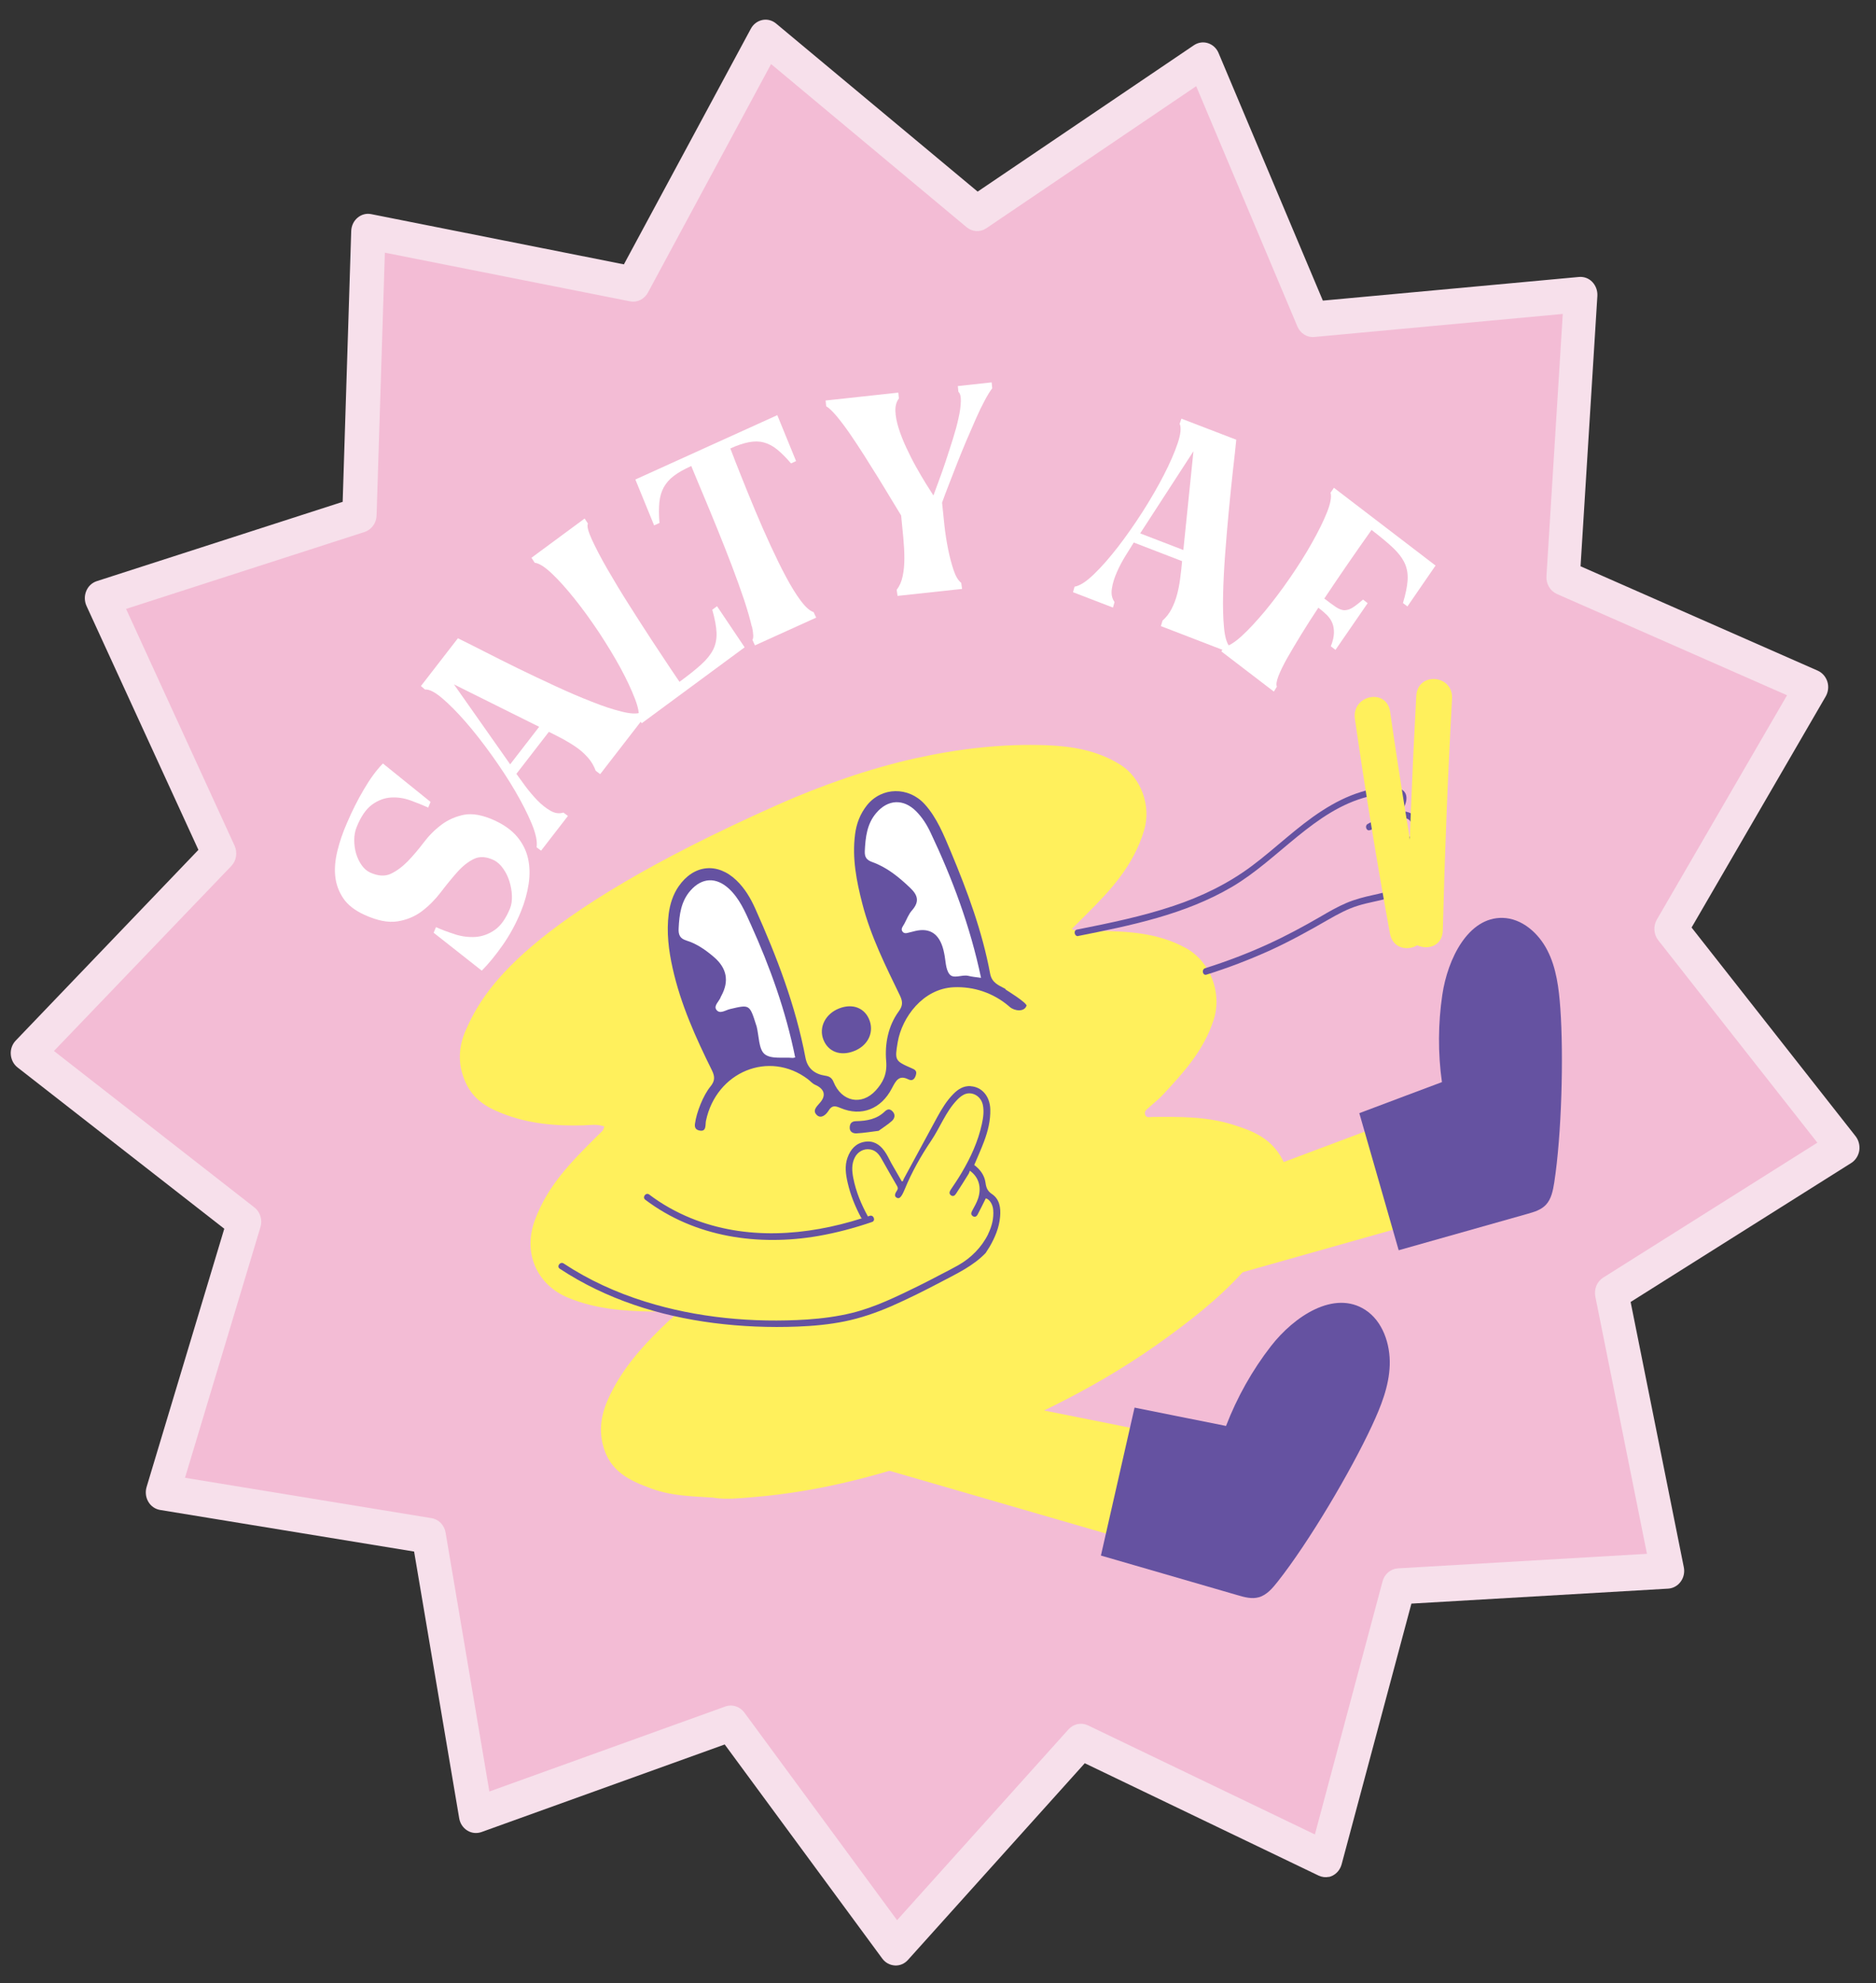 <svg xmlns="http://www.w3.org/2000/svg" fill="none" viewBox="0 0 88 93" height="93" width="88">
<rect x="0" y="0" width="88" height="93" fill="#333333" stroke="none"/>
<path fill="#F3BCD5" d="M50.698 81.678L62.185 87.203L65.614 74.394L78.222 73.659L75.61 60.642L86.449 53.815L78.391 43.571L84.981 32.217L73.325 27.09L74.15 13.81L61.574 14.978L56.448 2.817L45.824 10.005L35.924 1.75L29.686 13.32L17.278 10.855L16.858 24.15L4.783 28.047L10.278 40.025L1.304 49.39L11.455 57.303L7.638 69.988L20.114 72.03L22.33 85.127L34.278 80.827L42.016 91.34L50.698 81.678Z"></path>
<path fill="#F7E0EB" d="M62.34 88.02C62.18 88.054 62.012 88.035 61.857 87.963L50.885 82.692L42.59 91.917C42.431 92.095 42.207 92.191 41.975 92.176C41.742 92.162 41.528 92.046 41.387 91.854L33.995 81.812L22.581 85.921C22.362 85.997 22.12 85.973 21.92 85.848C21.719 85.723 21.582 85.517 21.541 85.277L19.425 72.765L7.51 70.814C7.282 70.776 7.077 70.636 6.958 70.43C6.835 70.223 6.808 69.969 6.876 69.738L10.52 57.625L0.825 50.062C0.638 49.918 0.524 49.692 0.506 49.452C0.488 49.207 0.574 48.972 0.739 48.799L9.307 39.857L4.058 28.417C3.958 28.196 3.953 27.941 4.045 27.72C4.136 27.494 4.318 27.326 4.542 27.254L16.074 23.535L16.475 10.836C16.484 10.591 16.589 10.365 16.772 10.211C16.954 10.058 17.186 9.995 17.415 10.043L29.266 12.398L35.221 1.347C35.335 1.135 35.532 0.986 35.76 0.938C35.987 0.89 36.225 0.953 36.403 1.102L45.86 8.986L56.006 2.12C56.202 1.99 56.439 1.952 56.663 2.024C56.886 2.096 57.069 2.264 57.16 2.485L62.053 14.098L74.068 12.989C74.301 12.969 74.529 13.051 74.693 13.224C74.857 13.397 74.944 13.632 74.93 13.877L74.141 26.557L85.268 31.453C85.482 31.549 85.646 31.737 85.719 31.968C85.792 32.198 85.76 32.453 85.642 32.659L79.349 43.499L87.042 53.286C87.188 53.474 87.251 53.719 87.215 53.964C87.174 54.204 87.037 54.416 86.841 54.54L76.49 61.06L78.984 73.495C79.034 73.736 78.98 73.985 78.838 74.177C78.697 74.37 78.482 74.49 78.25 74.504L66.207 75.206L62.933 87.434C62.869 87.669 62.714 87.862 62.504 87.967C62.445 87.996 62.386 88.015 62.322 88.03L62.34 88.02ZM50.548 80.856C50.707 80.823 50.876 80.842 51.031 80.914L61.679 86.031L64.853 74.163C64.944 73.817 65.236 73.577 65.573 73.553L77.256 72.871L74.834 60.806C74.766 60.455 74.912 60.099 75.204 59.917L85.249 53.589L77.785 44.095C77.57 43.821 77.543 43.432 77.721 43.124L83.827 32.606L73.029 27.855C72.714 27.715 72.522 27.384 72.541 27.028L73.307 14.723L61.651 15.804C61.314 15.838 60.995 15.636 60.858 15.309L56.111 4.042L46.266 10.706C45.978 10.899 45.609 10.879 45.345 10.658L36.17 3.004L30.392 13.724C30.224 14.036 29.886 14.199 29.553 14.132L18.053 11.85L17.665 24.174C17.656 24.53 17.428 24.842 17.104 24.948L5.914 28.556L11.003 39.66C11.149 39.982 11.09 40.366 10.848 40.616L2.531 49.289L11.933 56.626C12.207 56.837 12.321 57.212 12.216 57.553L8.678 69.305L20.242 71.198C20.579 71.251 20.844 71.525 20.903 71.881L22.955 84.018L34.027 80.03C34.346 79.915 34.702 80.03 34.911 80.308L42.08 90.052L50.124 81.101C50.242 80.972 50.388 80.89 50.548 80.856Z"></path>
<path fill="white" d="M21.35 43.821C21.674 43.922 21.993 43.96 22.308 43.941C22.622 43.917 22.923 43.811 23.206 43.614C23.489 43.417 23.726 43.086 23.922 42.61C23.995 42.432 24.022 42.23 24.013 42C24.004 41.769 23.963 41.548 23.894 41.327C23.826 41.111 23.73 40.914 23.603 40.736C23.479 40.558 23.338 40.429 23.183 40.347C22.818 40.169 22.499 40.15 22.225 40.285C21.952 40.419 21.692 40.626 21.441 40.909C21.19 41.193 20.935 41.505 20.675 41.846C20.415 42.187 20.119 42.485 19.79 42.735C19.457 42.985 19.074 43.143 18.641 43.211C18.208 43.278 17.693 43.177 17.095 42.903C16.648 42.701 16.316 42.442 16.106 42.134C15.896 41.822 15.768 41.481 15.727 41.106C15.686 40.731 15.723 40.328 15.828 39.9C15.933 39.472 16.083 39.035 16.275 38.598C16.512 38.045 16.772 37.522 17.068 37.022C17.36 36.522 17.656 36.119 17.962 35.806L20.196 37.608L20.087 37.873C19.831 37.757 19.553 37.647 19.248 37.536C18.942 37.426 18.641 37.383 18.336 37.402C18.03 37.421 17.738 37.531 17.456 37.733C17.177 37.935 16.931 38.286 16.731 38.785C16.653 38.973 16.617 39.175 16.617 39.396C16.617 39.617 16.644 39.823 16.703 40.025C16.762 40.227 16.849 40.409 16.963 40.573C17.077 40.736 17.214 40.851 17.36 40.919C17.729 41.087 18.053 41.106 18.327 40.981C18.6 40.852 18.865 40.659 19.12 40.4C19.371 40.14 19.622 39.847 19.868 39.521C20.114 39.194 20.397 38.91 20.712 38.675C21.026 38.44 21.382 38.286 21.774 38.209C22.171 38.137 22.64 38.223 23.183 38.468C23.648 38.68 24.008 38.939 24.264 39.247C24.519 39.554 24.688 39.895 24.77 40.265C24.852 40.635 24.861 41.034 24.797 41.457C24.733 41.88 24.615 42.307 24.437 42.745C24.204 43.316 23.917 43.845 23.58 44.325C23.242 44.806 22.919 45.2 22.599 45.522L20.342 43.744L20.452 43.48C20.725 43.605 21.022 43.715 21.345 43.816L21.35 43.821Z"></path>
<path fill="white" d="M21.473 29.93C21.788 30.084 22.189 30.286 22.681 30.536C23.169 30.786 23.707 31.055 24.282 31.338C24.861 31.622 25.454 31.9 26.056 32.179C26.662 32.458 27.228 32.703 27.761 32.909C28.29 33.121 28.76 33.275 29.17 33.375C29.581 33.476 29.873 33.491 30.055 33.414L30.265 33.577L28.154 36.306L27.944 36.148C27.862 35.922 27.743 35.72 27.593 35.547C27.442 35.374 27.273 35.216 27.077 35.076C26.881 34.937 26.672 34.807 26.448 34.682C26.225 34.562 25.988 34.442 25.746 34.322L24.223 36.292C24.341 36.46 24.487 36.657 24.66 36.893C24.834 37.123 25.016 37.339 25.212 37.541C25.408 37.743 25.614 37.901 25.819 38.022C26.029 38.142 26.229 38.171 26.43 38.108L26.64 38.267L25.381 39.895L25.171 39.737C25.212 39.473 25.139 39.108 24.943 38.632C24.747 38.161 24.487 37.647 24.163 37.094C23.84 36.542 23.47 35.98 23.06 35.408C22.649 34.836 22.244 34.317 21.842 33.856C21.441 33.395 21.067 33.02 20.73 32.736C20.392 32.448 20.123 32.318 19.936 32.338L19.745 32.174L21.478 29.935L21.473 29.93ZM25.294 34.087L21.295 32.097L23.931 35.845L25.29 34.087H25.294Z"></path>
<path fill="white" d="M30.101 33.918L29.941 33.702C30 33.51 29.95 33.202 29.786 32.775C29.622 32.347 29.398 31.866 29.107 31.328C28.815 30.79 28.477 30.238 28.099 29.661C27.716 29.089 27.337 28.561 26.954 28.085C26.576 27.61 26.22 27.215 25.887 26.898C25.554 26.586 25.29 26.413 25.084 26.394L24.93 26.158L27.424 24.318L27.579 24.554C27.524 24.669 27.588 24.919 27.77 25.318C27.953 25.712 28.195 26.178 28.5 26.706C28.805 27.235 29.148 27.802 29.526 28.397C29.904 28.993 30.26 29.546 30.593 30.055C30.926 30.564 31.213 30.997 31.455 31.357C31.697 31.713 31.838 31.919 31.874 31.977C32.298 31.665 32.636 31.396 32.891 31.165C33.147 30.934 33.334 30.699 33.452 30.468C33.571 30.233 33.621 29.969 33.612 29.676C33.598 29.383 33.534 29.022 33.411 28.595L33.635 28.431L34.93 30.358L30.096 33.923L30.101 33.918Z"></path>
<path fill="white" d="M35.263 29.378C35.185 29.037 35.066 28.623 34.907 28.138C34.743 27.653 34.551 27.115 34.328 26.529C34.104 25.942 33.876 25.366 33.644 24.794C33.411 24.222 33.188 23.679 32.969 23.16C32.75 22.646 32.572 22.209 32.426 21.854C32.093 22.007 31.82 22.156 31.614 22.315C31.405 22.468 31.25 22.651 31.136 22.853C31.026 23.055 30.958 23.29 30.93 23.554C30.903 23.819 30.903 24.141 30.935 24.525L30.684 24.64L29.804 22.488L36.462 19.47L37.342 21.623L37.105 21.733C36.868 21.455 36.649 21.238 36.448 21.075C36.248 20.912 36.038 20.806 35.823 20.748C35.609 20.691 35.377 20.691 35.126 20.739C34.875 20.787 34.583 20.883 34.259 21.032C34.396 21.397 34.569 21.834 34.77 22.339C34.971 22.848 35.19 23.377 35.417 23.924C35.645 24.472 35.887 25.025 36.138 25.568C36.389 26.11 36.63 26.61 36.872 27.057C37.109 27.504 37.342 27.879 37.565 28.177C37.789 28.474 37.989 28.652 38.163 28.705L38.286 28.965L35.413 30.267L35.294 30.007C35.354 29.925 35.345 29.714 35.272 29.373L35.263 29.378Z"></path>
<path fill="white" d="M46.517 17.942L46.544 18.211C46.439 18.346 46.321 18.538 46.188 18.788C46.051 19.043 45.915 19.326 45.773 19.648C45.632 19.97 45.486 20.306 45.331 20.667C45.176 21.027 45.035 21.387 44.893 21.738C44.757 22.094 44.624 22.43 44.501 22.747C44.378 23.064 44.273 23.338 44.191 23.573C44.223 23.895 44.26 24.246 44.3 24.631C44.342 25.015 44.401 25.39 44.474 25.755C44.547 26.115 44.633 26.442 44.729 26.73C44.825 27.018 44.943 27.22 45.089 27.335L45.13 27.619L42.103 27.946L42.062 27.662C42.198 27.485 42.294 27.268 42.344 27.014C42.399 26.759 42.422 26.48 42.422 26.178C42.422 25.875 42.404 25.553 42.372 25.212C42.34 24.871 42.303 24.525 42.271 24.174C42.148 23.972 41.993 23.718 41.806 23.41C41.619 23.103 41.423 22.771 41.204 22.42C40.985 22.07 40.762 21.709 40.529 21.344C40.297 20.979 40.069 20.638 39.855 20.325C39.636 20.008 39.43 19.739 39.239 19.509C39.047 19.283 38.888 19.129 38.755 19.052L38.728 18.783L42.139 18.413L42.166 18.687C42.048 18.841 41.993 19.038 42.002 19.283C42.011 19.523 42.062 19.792 42.153 20.08C42.244 20.369 42.362 20.671 42.508 20.984C42.654 21.296 42.805 21.599 42.964 21.882C43.124 22.166 43.275 22.43 43.425 22.67C43.571 22.905 43.694 23.098 43.785 23.237C43.844 23.069 43.927 22.843 44.036 22.555C44.141 22.271 44.255 21.959 44.364 21.623C44.474 21.286 44.588 20.94 44.697 20.59C44.807 20.239 44.898 19.912 44.962 19.61C45.03 19.307 45.067 19.047 45.071 18.822C45.08 18.601 45.039 18.447 44.957 18.375L44.93 18.106L46.517 17.933V17.942Z"></path>
<path fill="white" d="M57.99 20.628C57.953 20.993 57.908 21.459 57.839 22.026C57.775 22.598 57.712 23.213 57.648 23.886C57.584 24.554 57.525 25.236 57.474 25.928C57.42 26.625 57.388 27.268 57.374 27.864C57.36 28.46 57.374 28.979 57.415 29.421C57.456 29.863 57.543 30.161 57.67 30.315L57.598 30.574L54.456 29.363L54.533 29.104C54.711 28.945 54.852 28.763 54.957 28.556C55.062 28.349 55.149 28.128 55.213 27.888C55.276 27.648 55.327 27.398 55.359 27.134C55.395 26.87 55.427 26.596 55.45 26.317L53.184 25.443C53.074 25.616 52.942 25.827 52.791 26.072C52.641 26.317 52.504 26.572 52.39 26.836C52.276 27.095 52.194 27.35 52.157 27.6C52.116 27.85 52.157 28.061 52.281 28.234L52.208 28.494L50.333 27.773L50.406 27.514C50.657 27.47 50.963 27.273 51.323 26.922C51.683 26.577 52.057 26.144 52.449 25.64C52.837 25.135 53.224 24.582 53.603 23.992C53.981 23.396 54.314 22.824 54.597 22.271C54.88 21.719 55.094 21.229 55.24 20.796C55.386 20.364 55.418 20.056 55.336 19.874L55.418 19.634L57.994 20.623L57.99 20.628ZM55.509 25.793L55.983 21.162L53.484 25.015L55.505 25.793H55.509Z"></path>
<path fill="white" d="M67.342 26.519L66.02 28.441L65.81 28.282C65.938 27.855 66.011 27.499 66.029 27.206C66.047 26.913 66.002 26.649 65.888 26.404C65.774 26.163 65.591 25.923 65.336 25.683C65.081 25.443 64.748 25.169 64.337 24.852C63.58 25.918 62.842 26.99 62.121 28.071C62.34 28.239 62.518 28.369 62.659 28.465C62.801 28.561 62.933 28.609 63.051 28.619C63.175 28.619 63.298 28.585 63.43 28.508C63.562 28.427 63.731 28.297 63.936 28.119L64.155 28.287L62.645 30.478L62.427 30.31C62.522 30.07 62.568 29.863 62.573 29.685C62.577 29.508 62.55 29.349 62.495 29.215C62.44 29.08 62.354 28.955 62.24 28.84C62.121 28.724 61.989 28.614 61.843 28.499C61.556 28.926 61.291 29.349 61.04 29.753C60.79 30.161 60.571 30.531 60.384 30.858C60.197 31.189 60.06 31.473 59.969 31.708C59.878 31.944 59.855 32.107 59.896 32.203L59.755 32.434L57.292 30.55L57.433 30.324C57.634 30.305 57.908 30.137 58.25 29.825C58.592 29.512 58.952 29.118 59.344 28.652C59.732 28.181 60.119 27.667 60.507 27.105C60.895 26.543 61.241 25.995 61.537 25.467C61.838 24.933 62.075 24.458 62.244 24.035C62.413 23.612 62.468 23.3 62.413 23.108L62.573 22.877L67.347 26.529L67.342 26.519Z"></path>
<path fill="#FFF05C" d="M33.507 70.238C32.522 70.175 31.528 70.166 30.566 69.815C29.567 69.445 28.569 69.031 28.263 67.691C28.04 66.711 28.359 65.88 28.783 65.092C29.462 63.838 30.406 62.857 31.391 61.925C31.491 61.829 31.646 61.781 31.637 61.56C31.291 61.368 30.935 61.522 30.589 61.512C29.262 61.483 27.953 61.397 26.653 60.863C25.189 60.258 24.519 58.773 25.089 57.226C25.696 55.569 26.849 54.439 27.994 53.296C28.085 53.205 28.181 53.123 28.267 53.027C28.299 52.988 28.313 52.926 28.35 52.83C28.003 52.705 27.679 52.767 27.351 52.777C26.056 52.811 24.77 52.705 23.516 52.2C22.837 51.931 22.212 51.571 21.847 50.778C21.446 49.904 21.509 49.072 21.861 48.285C22.636 46.56 24.446 43.095 36.489 37.738C38.5 36.844 40.78 36.042 42.923 35.566C44.944 35.119 47 34.87 49.12 34.951C50.292 34.999 51.455 35.187 52.531 35.85C53.526 36.46 54.013 37.791 53.667 38.944C53.17 40.597 52.103 41.74 50.995 42.846C50.767 43.071 50.539 43.302 50.27 43.571C50.73 43.758 51.118 43.653 51.501 43.657C52.901 43.677 54.292 43.734 55.623 44.46C56.759 45.08 57.342 46.545 56.932 47.823C56.471 49.26 55.532 50.279 54.597 51.292C54.387 51.523 54.146 51.715 53.913 51.922C53.808 52.018 53.649 52.104 53.722 52.292C53.781 52.441 53.941 52.383 54.064 52.383C55.331 52.373 56.599 52.354 57.858 52.753C58.756 53.036 59.627 53.368 60.16 54.382C60.584 55.189 60.438 55.948 60.197 56.703C59.9 57.63 59.289 58.317 58.788 59.086C57.634 60.508 56.252 61.618 54.83 62.66C51.715 64.952 48.295 66.61 44.747 67.951C41.688 69.108 38.541 69.959 35.263 70.218C34.679 70.266 34.095 70.329 33.498 70.247L33.507 70.238Z"></path>
<path fill="#FFF05C" d="M40.954 68.753C46.763 70.435 52.568 72.121 58.377 73.803C58.669 73.889 58.979 73.971 59.276 73.889C59.613 73.798 59.859 73.505 60.083 73.226C61.401 71.559 62.527 69.724 63.43 67.778C63.808 66.966 64.15 66.115 64.182 65.212C64.214 64.308 63.877 63.347 63.152 62.872C61.825 62.007 60.124 63.136 59.139 64.409C58.346 65.428 57.703 66.576 57.233 67.802C52.354 66.826 47.474 65.846 42.595 64.871"></path>
<path fill="#6552A1" d="M51.642 72.952L58.058 74.812C58.382 74.908 58.724 74.999 59.048 74.908C59.417 74.807 59.691 74.485 59.937 74.172C61.392 72.332 63.361 69.007 64.36 66.855C64.775 65.961 65.158 65.019 65.19 64.02C65.222 63.021 64.853 61.959 64.05 61.435C62.586 60.479 60.708 61.728 59.618 63.131C58.742 64.26 58.031 65.524 57.511 66.874C52.121 65.793 58.61 67.095 53.22 66.014"></path>
<path fill="#FFF05C" d="M55.026 60.585C60.507 59.038 65.988 57.49 71.469 55.943C71.747 55.866 72.035 55.78 72.24 55.564C72.472 55.319 72.541 54.958 72.596 54.617C72.91 52.599 72.997 50.548 72.851 48.51C72.792 47.665 72.682 46.795 72.304 46.05C71.921 45.301 71.214 44.686 70.407 44.666C68.938 44.628 68.067 46.401 67.839 47.929C67.657 49.154 67.653 50.413 67.821 51.643C63.412 53.296 59.007 54.954 54.597 56.606"></path>
<path fill="#6552A1" d="M65.61 58.634L71.665 56.923C71.971 56.837 72.29 56.741 72.513 56.505C72.769 56.236 72.846 55.838 72.906 55.463C73.252 53.238 73.353 49.548 73.193 47.295C73.125 46.358 73.011 45.402 72.587 44.575C72.167 43.749 71.383 43.071 70.493 43.047C68.87 43.004 67.908 44.965 67.657 46.651C67.457 48.006 67.447 49.394 67.639 50.749C62.769 52.575 68.633 50.375 63.763 52.205"></path>
<path fill="#6552A1" d="M48.149 47.17C48.049 47.463 47.602 47.425 47.365 47.223C47.356 47.213 47.342 47.203 47.333 47.194C46.603 46.569 45.682 46.257 44.734 46.3C43.288 46.367 42.308 47.722 42.112 48.866C41.966 49.721 41.975 49.755 42.75 50.091C42.892 50.154 43.024 50.202 42.965 50.408C42.91 50.605 42.8 50.716 42.609 50.62C42.166 50.399 42.025 50.682 41.838 51.038C41.328 52.023 40.397 52.373 39.431 51.965C39.189 51.864 39.029 51.816 38.865 52.09C38.751 52.277 38.528 52.469 38.336 52.311C38.09 52.099 38.291 51.912 38.464 51.715C38.769 51.369 38.669 51.062 38.236 50.874C38.108 50.817 38.008 50.697 37.894 50.61C36.079 49.241 33.598 50.259 33.115 52.566C33.078 52.748 33.151 53.099 32.8 53.017C32.604 52.974 32.581 52.84 32.6 52.7C32.672 52.162 32.987 51.369 33.325 50.956C33.534 50.701 33.544 50.499 33.398 50.202C32.636 48.664 31.929 47.103 31.551 45.402C31.364 44.566 31.259 43.715 31.368 42.855C31.428 42.394 31.574 41.942 31.834 41.568C32.54 40.549 33.648 40.429 34.542 41.284C34.934 41.659 35.208 42.12 35.427 42.61C36.434 44.859 37.319 47.155 37.784 49.611C37.885 50.13 38.24 50.375 38.701 50.447C38.901 50.475 39.02 50.543 39.102 50.745C39.476 51.667 40.415 51.869 41.081 51.139C41.41 50.773 41.624 50.384 41.569 49.76C41.501 48.967 41.656 48.121 42.153 47.439C42.335 47.189 42.367 47.006 42.217 46.694C41.546 45.306 40.849 43.922 40.456 42.404C40.178 41.327 39.964 40.251 40.11 39.127C40.174 38.617 40.352 38.166 40.666 37.767C41.368 36.892 42.623 36.888 43.375 37.714C43.954 38.353 44.273 39.165 44.606 39.953C45.377 41.798 46.074 43.672 46.444 45.656C46.526 46.094 46.84 46.204 47.137 46.363C47.16 46.372 47.173 46.391 47.182 46.415C47.182 46.415 48.199 47.04 48.154 47.175L48.149 47.17Z"></path>
<path fill="#6552A1" d="M40.06 49.294C39.421 49.544 38.847 49.327 38.623 48.755C38.4 48.179 38.715 47.549 39.358 47.295C40.014 47.035 40.602 47.285 40.803 47.895C40.99 48.472 40.684 49.053 40.06 49.294Z"></path>
<path fill="#6552A1" d="M41.222 53.032C40.88 53.075 40.529 53.133 40.178 53.152C40.023 53.161 39.845 53.089 39.859 52.864C39.868 52.662 39.978 52.58 40.174 52.58C40.657 52.57 41.131 52.489 41.505 52.124C41.642 51.994 41.756 52.003 41.87 52.124C42.016 52.277 41.966 52.45 41.843 52.566C41.656 52.734 41.441 52.868 41.222 53.027V53.032Z"></path>
<path fill="#6552A1" d="M45.527 50.937C45.199 50.917 44.939 51.081 44.715 51.311C44.405 51.624 44.177 52.003 43.963 52.392C43.443 53.349 42.928 54.305 42.408 55.261C42.385 55.304 42.367 55.352 42.349 55.4H42.299C42.139 55.122 41.975 54.843 41.815 54.559C41.706 54.362 41.615 54.151 41.482 53.973C41.25 53.651 40.944 53.478 40.548 53.55C40.142 53.623 39.896 53.901 39.754 54.295C39.617 54.68 39.672 55.069 39.759 55.453C39.891 56.039 40.114 56.582 40.393 57.106C40.393 57.111 40.411 57.12 40.434 57.135C37.825 57.966 34.98 58.177 32.399 57.125C31.71 56.842 31.054 56.477 30.452 56.02C30.297 55.905 30.114 56.15 30.269 56.265C32.604 58.033 35.591 58.447 38.377 57.966C39.234 57.817 40.083 57.591 40.908 57.308C41.09 57.245 40.976 56.957 40.798 57.02C40.771 57.029 40.739 57.039 40.712 57.048C40.402 56.486 40.156 55.9 40.028 55.256C39.964 54.929 39.937 54.598 40.096 54.286C40.233 54.012 40.525 53.853 40.821 53.906C41.163 53.968 41.286 54.233 41.423 54.473C41.638 54.848 41.847 55.227 42.066 55.597C42.121 55.688 42.135 55.746 42.075 55.837C41.957 56.011 41.957 56.102 42.052 56.164C42.185 56.251 42.285 56.15 42.445 55.761C42.773 54.963 43.197 54.213 43.676 53.502C44.095 52.883 44.36 52.147 44.88 51.6C44.966 51.508 45.057 51.427 45.162 51.364C45.532 51.134 46.006 51.369 46.102 51.811C46.166 52.109 46.124 52.407 46.061 52.7C45.883 53.526 45.536 54.276 45.117 54.987C44.953 55.266 44.775 55.53 44.597 55.794C44.538 55.886 44.51 55.977 44.597 56.049C44.697 56.131 44.784 56.078 44.843 55.986C45.044 55.679 45.24 55.371 45.431 55.059C45.459 55.016 45.472 54.958 45.495 54.905C45.91 55.199 46.052 55.679 45.883 56.198C45.819 56.4 45.71 56.582 45.609 56.77C45.554 56.87 45.527 56.962 45.632 57.034C45.728 57.101 45.814 57.048 45.86 56.957C45.992 56.707 46.115 56.457 46.243 56.198C46.416 56.246 46.567 56.472 46.59 56.741C46.622 57.14 46.526 57.514 46.357 57.86C46.357 57.86 46.357 57.865 46.357 57.87C46.047 58.499 45.545 58.999 44.953 59.335C44.688 59.484 44.419 59.624 44.155 59.758C43.799 59.946 43.439 60.133 43.078 60.311C42.075 60.801 41.054 61.305 39.964 61.574C39.275 61.742 38.569 61.834 37.866 61.882C35.331 62.045 32.7 61.805 30.26 61.041C28.92 60.623 27.625 60.037 26.439 59.254C26.279 59.148 26.097 59.393 26.256 59.499C28.432 60.935 30.93 61.718 33.471 62.045C34.779 62.213 36.102 62.266 37.419 62.214C38.158 62.185 38.901 62.117 39.631 61.968C40.379 61.815 41.099 61.565 41.802 61.262C42.604 60.911 43.389 60.517 44.164 60.109C44.884 59.729 45.655 59.369 46.234 58.764C46.243 58.754 46.371 58.552 46.421 58.471C46.672 58.038 46.868 57.577 46.913 57.063C46.95 56.65 46.891 56.241 46.535 56.001C46.325 55.862 46.261 55.708 46.229 55.468C46.179 55.107 45.969 54.838 45.7 54.636C45.855 54.266 46.02 53.906 46.157 53.541C46.339 53.056 46.467 52.556 46.453 52.023C46.435 51.417 46.065 50.975 45.532 50.941L45.527 50.937Z"></path>
<path fill="#6552A1" d="M50.589 43.893C53.047 43.403 55.573 42.894 57.785 41.596C59.973 40.313 61.661 37.988 64.178 37.359C64.52 37.272 64.871 37.224 65.222 37.224C65.35 37.224 65.55 37.21 65.646 37.32C65.746 37.435 65.646 37.642 65.582 37.757C65.299 38.262 64.688 38.464 64.187 38.622L64.292 38.91C64.652 38.709 65.026 38.55 65.423 38.44C65.71 38.358 66.107 38.262 66.216 38.646C66.439 39.415 65.505 39.675 64.989 39.78L65.094 40.068C65.391 39.944 65.778 39.799 66.097 39.934C66.417 40.068 66.476 40.443 66.376 40.765C66.102 41.625 65.117 41.817 64.383 41.981C63.968 42.072 63.557 42.178 63.161 42.346C62.746 42.524 62.349 42.749 61.957 42.98C61.145 43.451 60.325 43.893 59.472 44.282C58.514 44.719 57.529 45.094 56.531 45.407C56.348 45.464 56.416 45.767 56.594 45.709C57.589 45.397 58.56 45.027 59.513 44.599C60.47 44.167 61.392 43.658 62.308 43.129C62.76 42.87 63.22 42.62 63.713 42.471C64.173 42.327 64.652 42.259 65.112 42.125C65.847 41.909 66.668 41.433 66.713 40.525C66.736 40.117 66.508 39.746 66.134 39.626C65.742 39.497 65.313 39.646 64.948 39.799C64.789 39.867 64.894 40.121 65.053 40.088C65.486 39.996 65.961 39.886 66.275 39.535C66.508 39.276 66.599 38.882 66.49 38.541C66.367 38.156 66.029 38.012 65.664 38.07C65.14 38.151 64.615 38.387 64.15 38.646C64.009 38.728 64.091 38.987 64.255 38.934C64.734 38.781 65.249 38.603 65.614 38.219C65.915 37.901 66.225 37.205 65.664 36.984C65.4 36.878 65.081 36.916 64.802 36.945C64.479 36.974 64.164 37.041 63.854 37.138C63.206 37.334 62.595 37.647 62.021 38.017C60.849 38.771 59.846 39.771 58.728 40.607C57.611 41.443 56.357 42.048 55.048 42.485C53.571 42.98 52.044 43.292 50.52 43.595C50.334 43.634 50.402 43.936 50.584 43.898L50.589 43.893Z"></path>
<path fill="white" d="M37.296 49.592C37.228 49.606 37.214 49.615 37.196 49.615C36.74 49.572 36.166 49.683 35.864 49.433C35.586 49.202 35.605 48.582 35.491 48.131C35.486 48.112 35.481 48.097 35.472 48.078C35.162 47.098 35.167 47.107 34.241 47.324C34.031 47.372 33.758 47.583 33.598 47.348C33.471 47.156 33.74 46.959 33.812 46.752C33.817 46.733 33.826 46.718 33.835 46.704C34.212 46.012 34.097 45.405 33.489 44.883C33.101 44.551 32.682 44.258 32.198 44.109C31.902 44.018 31.815 43.845 31.834 43.537C31.865 42.889 31.948 42.264 32.39 41.764C32.928 41.154 33.589 41.125 34.187 41.673C34.684 42.13 34.948 42.749 35.222 43.36C36.12 45.349 36.859 47.401 37.301 49.592H37.296Z"></path>
<path fill="white" d="M46.015 45.858C45.773 45.825 45.6 45.81 45.427 45.767C45.121 45.69 44.725 45.935 44.533 45.681C44.351 45.445 44.364 45.046 44.291 44.715C44.278 44.662 44.269 44.604 44.255 44.551C44.063 43.795 43.621 43.499 42.928 43.662C42.86 43.677 42.791 43.701 42.718 43.715C42.586 43.739 42.426 43.831 42.326 43.677C42.244 43.552 42.363 43.432 42.422 43.321C42.536 43.11 42.623 42.87 42.778 42.697C43.133 42.293 43.065 41.99 42.696 41.64C42.162 41.13 41.601 40.674 40.917 40.429C40.662 40.337 40.552 40.213 40.566 39.91C40.598 39.266 40.666 38.641 41.099 38.132C41.647 37.483 42.381 37.45 42.974 38.046C43.261 38.334 43.48 38.68 43.653 39.05C44.675 41.207 45.509 43.437 46.02 45.863L46.015 45.858Z"></path>
<path fill="#FFF05C" d="M63.557 33.721C64.041 37.084 64.588 40.438 65.199 43.778C65.404 44.897 67.055 44.561 66.85 43.436C66.239 40.097 65.692 36.743 65.208 33.38C65.044 32.251 63.393 32.592 63.557 33.721Z"></path>
<path fill="#FFF05C" d="M66.435 32.635C66.239 36.253 66.093 39.876 66.002 43.499C65.974 44.638 67.652 44.777 67.68 43.633C67.771 40.011 67.912 36.388 68.113 32.77C68.177 31.631 66.499 31.492 66.435 32.635Z"></path>
</svg>
